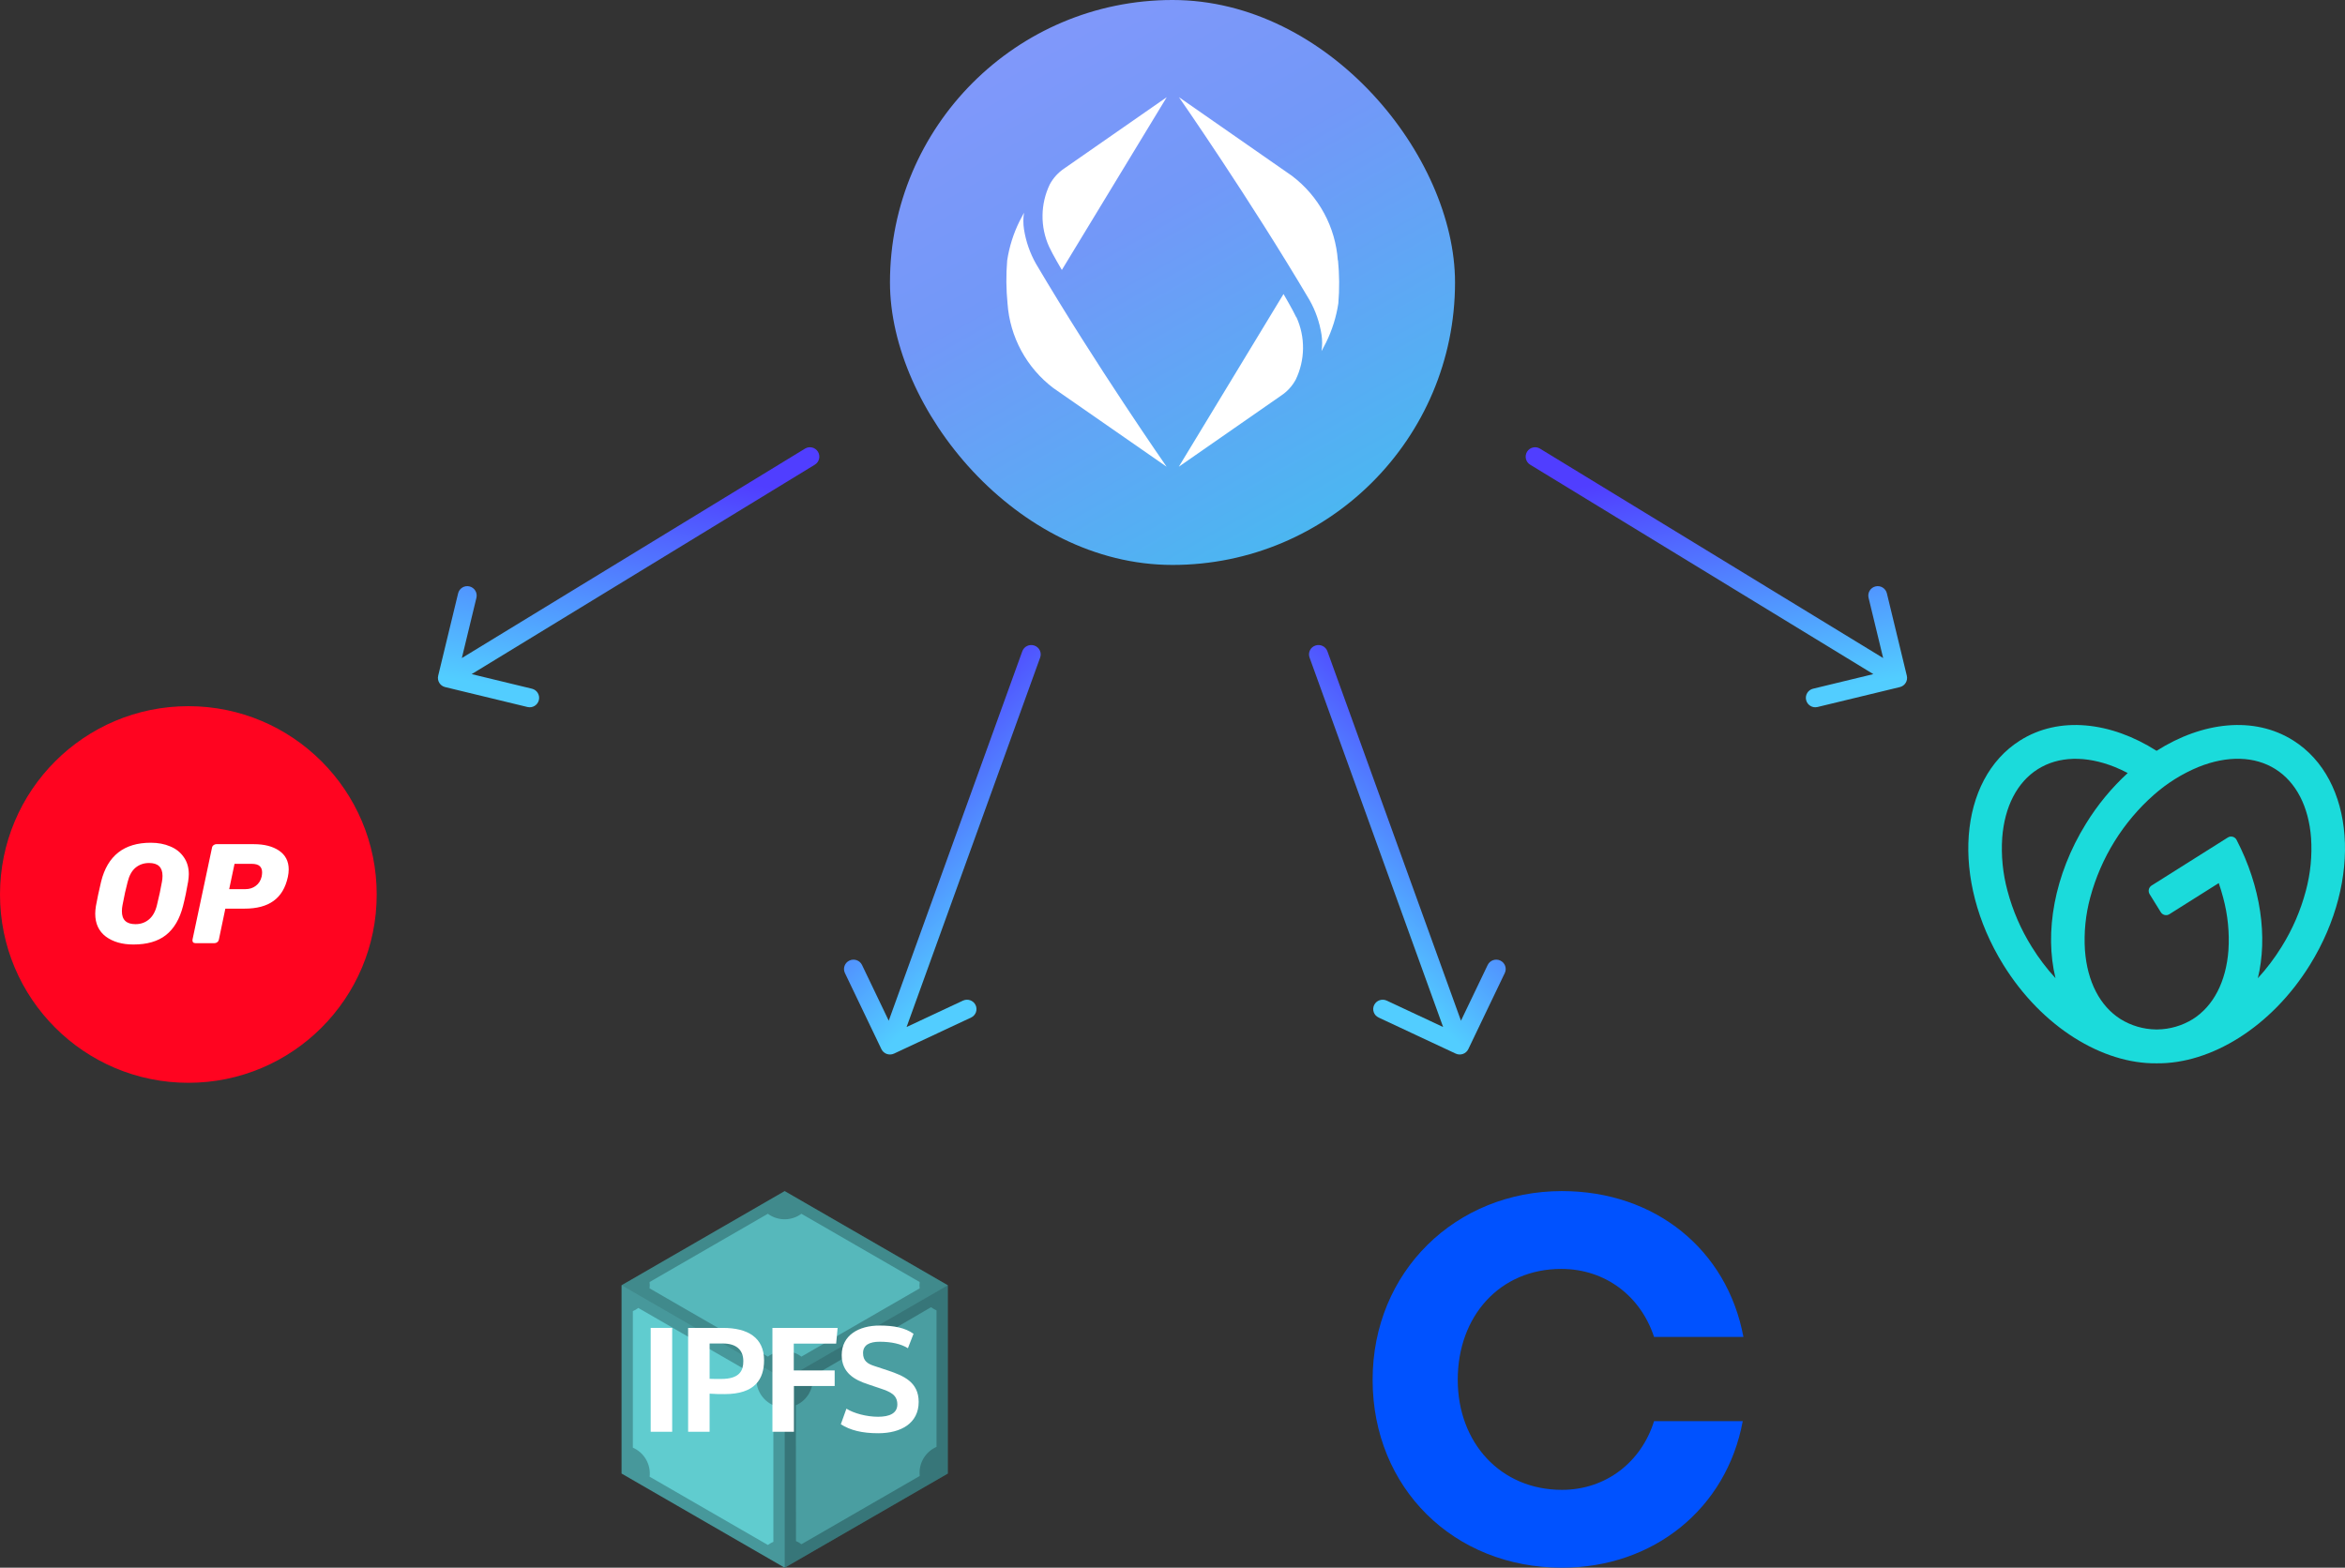 <svg width="498" height="333" viewBox="0 0 498 333" fill="none" xmlns="http://www.w3.org/2000/svg">
<rect x="0" y="0" width="498" height="333" fill="#333333" stroke="none"/>
<path d="M281.895 138.331C281.521 137.297 280.37 136.758 279.323 137.128C278.277 137.497 277.732 138.635 278.105 139.669L281.895 138.331ZM309.139 223.797C310.143 224.267 311.343 223.843 311.818 222.851L319.568 206.68C320.044 205.688 319.616 204.502 318.611 204.032C317.607 203.562 316.408 203.986 315.932 204.978L309.043 219.352L294.498 212.544C293.493 212.074 292.294 212.498 291.818 213.49C291.343 214.482 291.771 215.668 292.775 216.138L309.139 223.797ZM278.105 139.669L308.105 222.669L311.895 221.331L281.895 138.331L278.105 139.669Z" fill="url(#paint0_linear_66_188)"/>
<path d="M217.105 138.331C217.479 137.297 218.63 136.758 219.677 137.128C220.723 137.497 221.268 138.635 220.895 139.669L217.105 138.331ZM189.861 223.797C188.857 224.267 187.657 223.843 187.182 222.851L179.432 206.68C178.956 205.688 179.384 204.502 180.389 204.032C181.393 203.562 182.592 203.986 183.068 204.978L189.957 219.352L204.502 212.544C205.507 212.074 206.706 212.498 207.182 213.49C207.657 214.482 207.229 215.668 206.225 216.138L189.861 223.797ZM220.895 139.669L190.895 222.669L187.105 221.331L217.105 138.331L220.895 139.669Z" fill="url(#paint1_linear_66_188)"/>
<path d="M170.958 95.293C171.901 94.717 173.132 95.015 173.707 95.958C174.283 96.901 173.985 98.132 173.042 98.707L170.958 95.293ZM94.53 145.944C93.456 145.684 92.796 144.603 93.056 143.53L97.289 126.034C97.549 124.961 98.629 124.301 99.703 124.561C100.777 124.821 101.436 125.901 101.177 126.975L97.414 142.526L112.966 146.289C114.039 146.549 114.699 147.629 114.439 148.703C114.179 149.777 113.099 150.436 112.025 150.177L94.53 145.944ZM173.042 98.707L96.042 145.707L93.958 142.293L170.958 95.293L173.042 98.707Z" fill="url(#paint2_linear_66_188)"/>
<path d="M327.042 95.293C326.099 94.717 324.868 95.015 324.293 95.958C323.717 96.901 324.015 98.132 324.958 98.707L327.042 95.293ZM403.47 145.944C404.544 145.684 405.204 144.603 404.944 143.53L400.711 126.034C400.451 124.961 399.371 124.301 398.297 124.561C397.223 124.821 396.564 125.901 396.823 126.975L400.586 142.526L385.034 146.289C383.961 146.549 383.301 147.629 383.561 148.703C383.821 149.777 384.901 150.436 385.975 150.177L403.47 145.944ZM324.958 98.707L401.958 145.707L404.042 142.293L327.042 95.293L324.958 98.707Z" fill="url(#paint3_linear_66_188)"/>
<path d="M309.576 293.077C309.576 306.479 318.691 316.461 331.691 316.461C341.105 316.461 348.58 310.503 351.268 301.863H370.102C366.661 320.485 351.123 333 331.696 333C308.689 333 291.5 316.018 291.5 293.077C291.5 270.132 309.132 253 331.696 253C351.567 253 366.806 265.515 370.246 283.983H351.268C348.431 275.342 340.961 269.533 331.546 269.533C318.547 269.533 309.581 279.515 309.576 293.077Z" fill="#0052FF"/>
<path d="M487.007 157.284C478.693 152.044 467.748 153.292 457.986 159.481C448.255 153.292 437.302 152.044 428.999 157.284C415.863 165.566 414.266 186.894 425.435 204.924C433.668 218.217 446.542 226.006 458.003 225.862C469.463 226.006 482.338 218.217 490.57 204.924C501.726 186.894 500.143 165.566 487.007 157.284ZM431.474 201.117C429.171 197.434 427.433 193.42 426.32 189.213C425.331 185.561 424.953 181.768 425.201 177.99C425.7 171.326 428.388 166.137 432.769 163.377C437.15 160.616 442.941 160.449 449.109 162.918C450.035 163.291 450.95 163.722 451.859 164.198C448.431 167.35 445.451 170.965 443.002 174.939C436.221 185.885 434.152 198.066 436.519 207.777C434.632 205.723 432.943 203.493 431.474 201.117ZM489.689 189.21C488.574 193.417 486.837 197.43 484.535 201.114C483.065 203.493 481.376 205.728 479.49 207.788C481.606 199.082 480.168 188.416 474.98 178.414C474.897 178.249 474.781 178.104 474.639 177.987C474.497 177.871 474.332 177.785 474.155 177.737C473.979 177.689 473.794 177.678 473.613 177.706C473.432 177.735 473.259 177.801 473.105 177.901L456.931 188.095C456.784 188.187 456.656 188.309 456.555 188.452C456.454 188.594 456.382 188.756 456.343 188.927C456.304 189.098 456.298 189.275 456.327 189.448C456.356 189.621 456.418 189.786 456.511 189.935L458.884 193.763C458.976 193.911 459.096 194.04 459.237 194.142C459.379 194.244 459.538 194.317 459.707 194.356C459.877 194.396 460.052 194.401 460.223 194.372C460.394 194.343 460.558 194.28 460.705 194.187L471.189 187.578C471.528 188.604 471.867 189.63 472.122 190.657C473.111 194.304 473.49 198.093 473.244 201.866C472.745 208.526 470.057 213.715 465.676 216.48C463.416 217.873 460.827 218.629 458.179 218.669H457.844C455.195 218.63 452.606 217.874 450.346 216.48C445.962 213.715 443.273 208.526 442.775 201.866C442.528 198.088 442.906 194.295 443.894 190.643C446.166 182.192 450.864 174.608 457.396 168.843C460.213 166.348 463.421 164.344 466.89 162.911C473.041 160.441 478.842 160.606 483.226 163.37C487.61 166.133 490.296 171.319 490.794 177.983C491.046 181.761 490.672 185.555 489.689 189.21Z" fill="#1BDBDB"/>
<path d="M40 230C62.091 230 80 212.091 80 190C80 167.909 62.091 150 40 150C17.909 150 0 167.909 0 190C0 212.091 17.909 230 40 230Z" fill="#FF0420"/>
<path d="M28.336 200.624C25.952 200.624 24 200.064 22.48 198.944C20.976 197.808 20.224 196.176 20.224 194.08C20.224 193.632 20.272 193.104 20.368 192.464C20.624 191.024 20.992 189.296 21.472 187.264C22.832 181.76 26.352 179.008 32.016 179.008C33.552 179.008 34.944 179.264 36.16 179.792C37.376 180.288 38.336 181.056 39.04 182.08C39.744 183.088 40.096 184.288 40.096 185.68C40.096 186.096 40.048 186.624 39.952 187.264C39.648 189.04 39.296 190.784 38.864 192.464C38.16 195.2 36.96 197.264 35.232 198.624C33.52 199.968 31.216 200.624 28.336 200.624ZM28.768 196.304C29.888 196.304 30.832 195.968 31.616 195.312C32.416 194.656 32.992 193.648 33.328 192.272C33.792 190.384 34.144 188.752 34.384 187.344C34.464 186.928 34.512 186.496 34.512 186.048C34.512 184.224 33.568 183.312 31.664 183.312C30.544 183.312 29.584 183.648 28.784 184.304C28 184.96 27.44 185.968 27.104 187.344C26.736 188.688 26.384 190.32 26.016 192.272C25.936 192.672 25.888 193.088 25.888 193.536C25.872 195.392 26.848 196.304 28.768 196.304Z" fill="white"/>
<path d="M41.488 200.336C41.264 200.336 41.104 200.272 40.976 200.128C40.88 199.968 40.848 199.792 40.88 199.584L45.024 180.064C45.056 179.84 45.168 179.664 45.36 179.52C45.536 179.376 45.728 179.312 45.936 179.312H53.92C56.144 179.312 57.92 179.776 59.264 180.688C60.624 181.616 61.312 182.944 61.312 184.688C61.312 185.184 61.248 185.712 61.136 186.256C60.64 188.56 59.632 190.256 58.096 191.36C56.592 192.464 54.528 193.008 51.904 193.008H47.856L46.48 199.584C46.432 199.808 46.336 199.984 46.144 200.128C45.968 200.272 45.776 200.336 45.568 200.336H41.488ZM52.112 188.864C52.96 188.864 53.68 188.64 54.304 188.176C54.944 187.712 55.36 187.056 55.568 186.192C55.632 185.856 55.664 185.552 55.664 185.296C55.664 184.72 55.488 184.272 55.152 183.968C54.816 183.648 54.224 183.488 53.408 183.488H49.808L48.672 188.864H52.112Z" fill="white"/>
<path d="M132 313L166.641 333L201.281 313V273L166.641 253.001L132 273.001V313Z" fill="url(#paint4_linear_66_188)"/>
<path d="M163.065 257.819L137.949 272.32C137.999 272.766 137.999 273.216 137.949 273.662L163.066 288.163C165.184 286.6 168.073 286.6 170.191 288.163L195.308 273.662C195.258 273.216 195.258 272.766 195.308 272.32L170.192 257.819C168.075 259.382 165.185 259.382 163.068 257.819L163.065 257.819ZM197.72 277.667L172.576 292.33C172.87 294.945 171.426 297.447 169.013 298.5L169.042 327.341C169.453 327.52 169.843 327.745 170.204 328.012L195.321 313.511C195.027 310.895 196.471 308.393 198.883 307.34V278.339C198.472 278.159 198.082 277.934 197.721 277.668L197.72 277.667ZM135.562 277.828C135.201 278.095 134.811 278.32 134.4 278.5V307.501C136.812 308.554 138.256 311.056 137.962 313.671L163.078 328.172C163.439 327.906 163.829 327.681 164.24 327.501V298.5C161.828 297.447 160.383 294.945 160.678 292.329L135.562 277.828L135.562 277.828Z" fill="url(#paint5_linear_66_188)"/>
<path d="M166.641 333L201.282 313V273L166.641 293V333Z" fill="black" fill-opacity="0.251"/>
<path d="M166.641 333V293L132 273V313L166.641 333Z" fill="black" fill-opacity="0.039"/>
<path d="M132 273L166.641 293L201.281 273L166.641 253L132 273Z" fill="black" fill-opacity="0.13"/>
<path d="M142.749 282.062H138.186V304.125H142.749V282.062Z" fill="white"/>
<path d="M150.699 304.125V296.031C151.824 296.125 152.949 296.125 153.886 296.125C160.386 296.125 162.261 292.906 162.261 288.938C162.261 284.125 158.824 282.062 153.511 282.062H146.136V304.125H150.699ZM153.167 292.906C152.324 292.906 151.074 292.906 150.699 292.875V285.375H153.542C156.292 285.375 157.855 286.688 157.855 289.094V289.156C157.855 291.031 157.167 292.906 153.167 292.906Z" fill="white"/>
<path d="M177.883 282.062H164.039V304.125H168.602V294.406H177.258V291.094H168.571V285.406H177.571L177.883 282.062Z" fill="white"/>
<path d="M192.814 286.375L194.002 283.312C192.221 282.031 189.814 281.562 186.783 281.562C182.377 281.562 178.752 283.625 178.752 287.844C178.752 291.625 181.533 293.125 184.314 294.031L187.096 294.969C189.002 295.625 190.564 296.25 190.564 298.312C190.564 300.187 188.939 300.937 186.471 300.937C183.971 300.937 181.283 300.187 179.752 299.219L178.564 302.531C180.564 303.812 183.096 304.438 186.502 304.438C191.346 304.438 195.096 302.313 195.096 297.781C195.096 293.563 191.877 292.219 188.627 291.125L185.596 290.125C184.283 289.688 183.283 289.094 183.283 287.406C183.283 285.687 184.689 285 186.783 285C189.346 285 191.346 285.469 192.814 286.375Z" fill="white"/>
<rect x="189" width="120" height="120" rx="60" fill="url(#paint6_linear_66_188)"/>
<path d="M222.941 39.161C223.678 37.794 224.741 36.629 226.036 35.767L247.779 20.64L225.501 57.343C225.501 57.343 223.555 54.066 222.795 52.407C221.849 50.322 221.372 48.056 221.398 45.768C221.423 43.48 221.95 41.225 222.941 39.161ZM213.968 64.481C214.214 67.99 215.209 71.408 216.887 74.503C218.566 77.599 220.889 80.301 223.701 82.43L247.75 99.138C247.75 99.138 232.703 77.533 220.012 56.034C218.727 53.763 217.863 51.28 217.462 48.703C217.284 47.537 217.284 46.35 217.462 45.183C217.131 45.794 216.489 47.045 216.489 47.045C215.202 49.66 214.326 52.456 213.89 55.336C213.64 58.38 213.666 61.441 213.968 64.481ZM275.283 67.389C274.504 65.731 272.577 62.454 272.577 62.454L250.338 99.138L272.081 84.02C273.376 83.159 274.439 81.993 275.176 80.626C276.167 78.562 276.694 76.307 276.72 74.019C276.745 71.731 276.268 69.465 275.322 67.38L275.283 67.389ZM284.11 55.307C283.865 51.797 282.869 48.38 281.191 45.284C279.512 42.189 277.189 39.486 274.378 37.358L250.367 20.64C250.367 20.64 265.404 42.245 278.105 63.743C279.387 66.016 280.247 68.499 280.645 71.075C280.823 72.241 280.823 73.428 280.645 74.594C280.976 73.984 281.619 72.733 281.619 72.733C282.905 70.118 283.782 67.322 284.217 64.442C284.471 61.398 284.448 58.337 284.149 55.297L284.11 55.307Z" fill="white"/>
<defs>
<linearGradient id="paint0_linear_66_188" x1="317" y1="163.694" x2="284.391" y2="196.692" gradientUnits="userSpaceOnUse">
<stop stop-color="#503EFF"/>
<stop offset="1" stop-color="#52CDFF"/>
</linearGradient>
<linearGradient id="paint1_linear_66_188" x1="182" y1="163.694" x2="214.609" y2="196.692" gradientUnits="userSpaceOnUse">
<stop stop-color="#503EFF"/>
<stop offset="1" stop-color="#52CDFF"/>
</linearGradient>
<linearGradient id="paint2_linear_66_188" x1="137.757" y1="99.231" x2="129.243" y2="149.769" gradientUnits="userSpaceOnUse">
<stop stop-color="#503EFF"/>
<stop offset="1" stop-color="#52CDFF"/>
</linearGradient>
<linearGradient id="paint3_linear_66_188" x1="360.243" y1="99.231" x2="368.757" y2="149.769" gradientUnits="userSpaceOnUse">
<stop stop-color="#503EFF"/>
<stop offset="1" stop-color="#52CDFF"/>
</linearGradient>
<linearGradient id="paint4_linear_66_188" x1="132" y1="293" x2="201.282" y2="293" gradientUnits="userSpaceOnUse">
<stop stop-color="#4A9EA1"/>
</linearGradient>
<linearGradient id="paint5_linear_66_188" x1="134.4" y1="292.995" x2="198.882" y2="292.995" gradientUnits="userSpaceOnUse">
<stop stop-color="#63D3D7"/>
</linearGradient>
<linearGradient id="paint6_linear_66_188" x1="268.93" y1="134.222" x2="152.296" y2="-71.07" gradientUnits="userSpaceOnUse">
<stop stop-color="#44BCF0"/>
<stop offset="0.379" stop-color="#7298F8"/>
<stop offset="1" stop-color="#A099FF"/>
</linearGradient>
</defs>
</svg>
